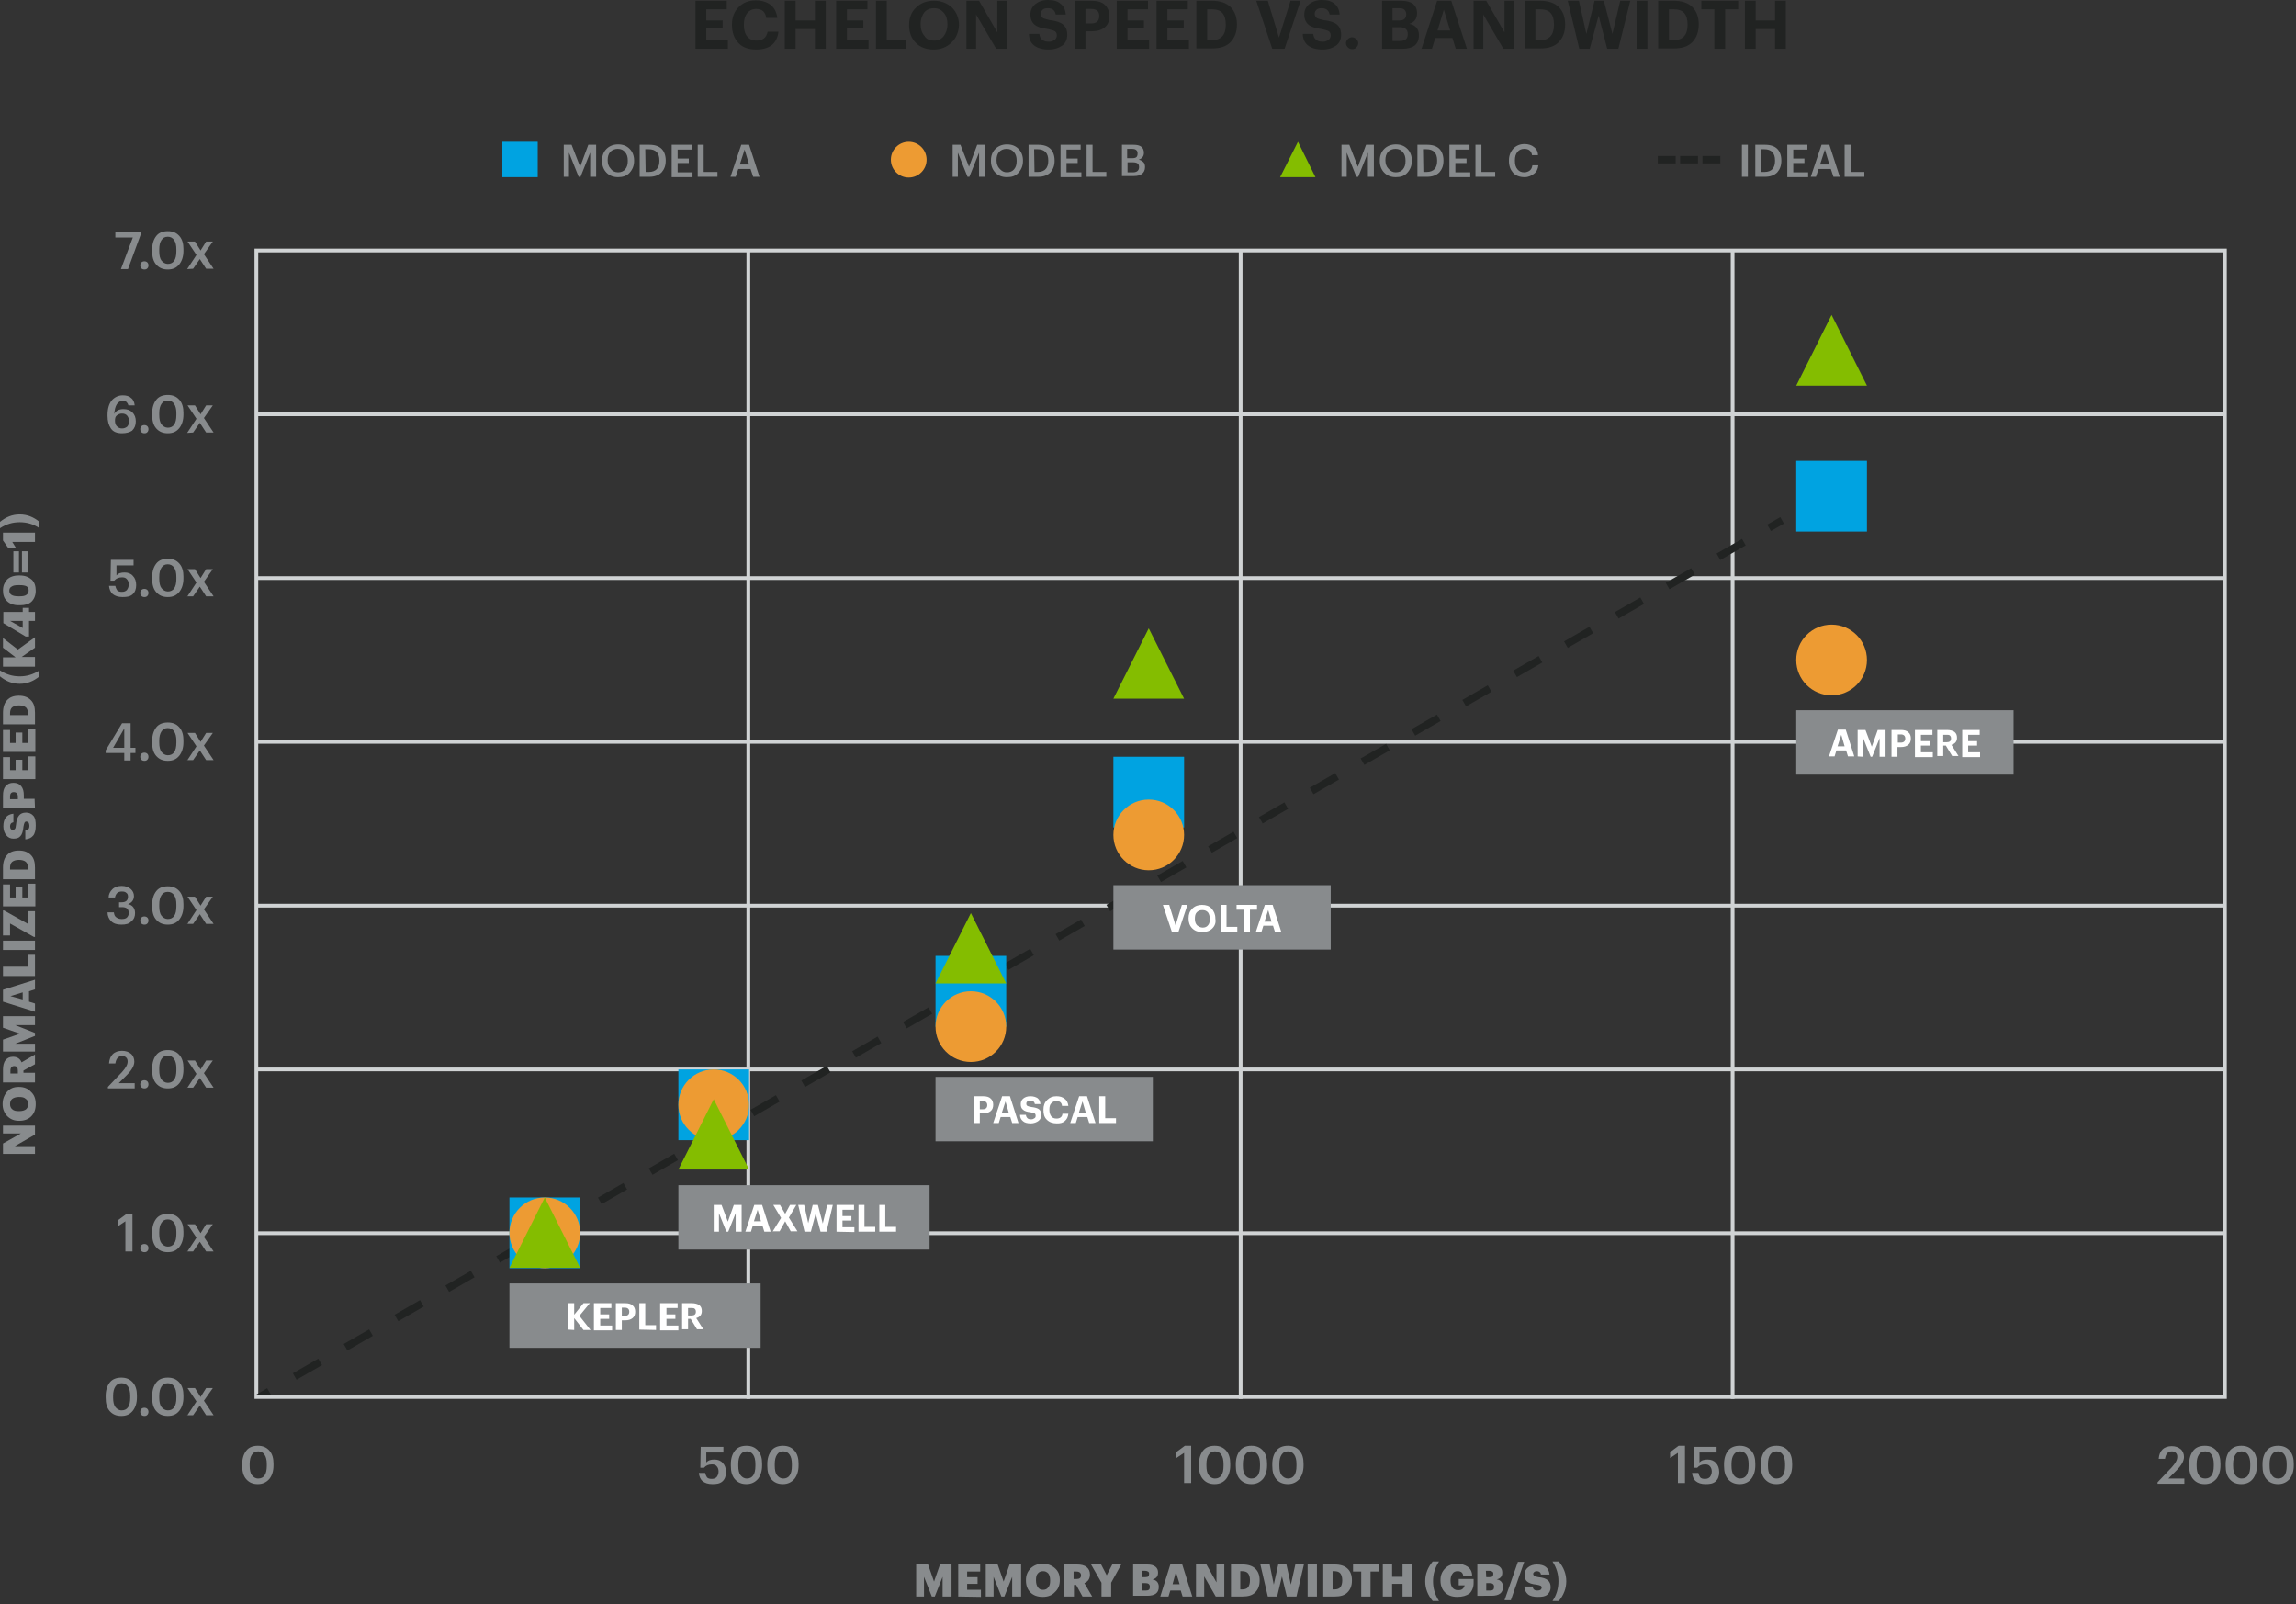 <?xml version="1.0" encoding="UTF-8"?>
<svg xmlns="http://www.w3.org/2000/svg" xmlns:xlink="http://www.w3.org/1999/xlink" version="1.1" id="Layer_1" x="0" y="0" viewBox="0 0 617 431" xml:space="preserve">
  <rect x="0" y="0" width="617" height="431" fill="#333333" stroke="none"/>
  <style>.st0{fill:#212322}.st1{fill:#888b8d}.st2{fill:none;stroke:#d0d3d4}.st2,.st6{stroke-miterlimit:10}.st6,.st8{fill:none;stroke:#212322;stroke-width:2;stroke-linejoin:round}.st28{fill:#fff}</style>
  <g id="HPC_dev_progression">
    <path class="st0" d="M186.9 13.1V.2h8.4v2.3h-5.5v3h4.4v2.1h-4.4v3.2h5.8v2.3h-8.7zM203.2 13.3c-2.1 0-3.7-.6-4.8-1.8-1.1-1.2-1.7-2.8-1.7-4.8v-.1c0-1.9.6-3.5 1.8-4.7s2.7-1.8 4.6-1.8c1.6 0 2.9.4 4 1.2 1 .8 1.6 2 1.8 3.5h-3c-.2-1.6-1.1-2.4-2.7-2.4-1 0-1.8.4-2.4 1.1-.6.8-.9 1.8-.9 3.1v.1c0 1.3.3 2.4.9 3.1.6.7 1.4 1.1 2.5 1.1.8 0 1.5-.2 2-.6.5-.4.8-1 1-1.8h2.9c-.2 1.6-.8 2.8-1.8 3.6s-2.5 1.2-4.2 1.2zM210.9 13.1V.2h2.9v5.3h5.2V.2h2.9v12.9H219V7.8h-5.2v5.3h-2.9zM224.7 13.1V.2h8.4v2.3h-5.5v3h4.4v2.1h-4.4v3.2h5.8v2.3h-8.7zM235.4 13.1V.2h2.9v10.6h5.2v2.3h-8.1zM255.7 11.4c-1.2 1.2-2.8 1.9-4.8 1.9s-3.6-.6-4.8-1.8c-1.2-1.2-1.8-2.8-1.8-4.7v-.1c0-1.9.6-3.5 1.9-4.7C247.4.8 249 .2 251 .2c1.9 0 3.5.6 4.8 1.8 1.2 1.2 1.9 2.8 1.9 4.7v.1c-.1 1.8-.7 3.4-2 4.6zm-4.7-.5c1.1 0 2-.4 2.6-1.2.6-.8 1-1.8 1-3.1v-.1c0-1.3-.3-2.3-1-3.1s-1.5-1.2-2.6-1.2-2 .4-2.6 1.1c-.6.8-1 1.8-1 3.1v.1c0 1.3.3 2.3 1 3.1.6 1 1.5 1.3 2.6 1.3zM259.7 13.1V.2h3.4l4.9 8.5V.2h2.6v12.9h-2.9l-5.4-9.2v9.2h-2.6zM281.8 13.3c-1.7 0-3-.4-3.9-1.1s-1.4-1.8-1.4-3.1h2.8c.1.7.3 1.2.7 1.5.4.4 1 .6 1.9.6.6 0 1.1-.2 1.5-.5.4-.3.6-.7.6-1.2s-.2-.9-.5-1.1c-.3-.2-1-.4-1.9-.6-1.7-.2-2.9-.6-3.6-1.2s-1.1-1.5-1.1-2.7c0-1.1.4-2 1.3-2.8.9-.7 2-1.1 3.4-1.1 1.5 0 2.6.3 3.4 1 .8.6 1.3 1.6 1.4 2.9h-2.7c-.2-1.1-.9-1.7-2.1-1.7-.6 0-1.1.1-1.4.4s-.5.6-.5 1.1.2.8.5 1.1c.3.2 1 .4 1.9.6 1.7.2 2.9.6 3.6 1.2.7.6 1.1 1.5 1.1 2.7 0 1.2-.4 2.2-1.3 2.9-1 .7-2.2 1.1-3.7 1.1zM288.8 13.1V.2h4.4c1.6 0 2.8.3 3.6 1 .8.7 1.3 1.7 1.3 3.1v.1c0 1.3-.4 2.3-1.3 3s-2 1-3.5 1h-1.6v4.7h-2.9zm2.9-6.8h1.5c1.5 0 2.2-.7 2.2-2s-.7-1.9-2.2-1.9h-1.5v3.9zM300.1 13.1V.2h8.4v2.3H303v3h4.4v2.1H303v3.2h5.8v2.3h-8.7zM310.8 13.1V.2h8.4v2.3h-5.5v3h4.4v2.1h-4.4v3.2h5.8v2.3h-8.7zM321.5 13.1V.2h4.2c2.2 0 3.9.6 5 1.7s1.7 2.7 1.7 4.6v.1c0 2-.6 3.5-1.7 4.7-1.2 1.2-2.8 1.7-5 1.7h-4.2v.1zm2.9-2.3h1.2c2.5 0 3.8-1.4 3.8-4.1v-.1c0-1.4-.3-2.4-.9-3.1s-1.6-1-2.9-1h-1.2v8.3zM341.9 13.1L337.6.2h3.1l3 9.9 3.1-9.9h2.7l-4.3 12.9h-3.3zM355.4 13.3c-1.7 0-3-.4-3.9-1.1s-1.4-1.8-1.4-3.1h2.8c.1.7.3 1.2.7 1.5.4.4 1 .6 1.9.6.6 0 1.1-.2 1.5-.5.4-.3.6-.7.6-1.2s-.2-.9-.5-1.1c-.3-.2-1-.4-1.9-.6-1.7-.2-2.9-.6-3.6-1.2s-1.1-1.5-1.1-2.7c0-1.1.4-2 1.3-2.8.9-.7 2-1.1 3.4-1.1 1.5 0 2.6.3 3.4 1 .8.6 1.3 1.6 1.4 2.9h-2.7c-.2-1.1-.9-1.7-2.1-1.7-.6 0-1.1.1-1.4.4s-.5.6-.5 1.1.2.8.5 1.1c.3.2 1 .4 1.9.6 1.7.2 2.9.6 3.6 1.2.7.6 1.1 1.5 1.1 2.7 0 1.2-.4 2.2-1.3 2.9-1 .7-2.2 1.1-3.7 1.1zM363.3 13.2c-.4 0-.8-.2-1.1-.5-.3-.3-.5-.7-.5-1.1s.2-.8.5-1.1c.3-.3.7-.5 1.1-.5.5 0 .8.2 1.2.5.3.3.5.7.5 1.1 0 .4-.2.8-.5 1.1-.3.4-.7.5-1.2.5zM371.4 13.1V.2h5.1c1.4 0 2.5.3 3.2.8.7.6 1.1 1.4 1.1 2.5v.1c0 1.4-.7 2.4-2.1 2.8 1.7.3 2.6 1.4 2.6 3v.1c0 1.2-.4 2.1-1.1 2.7-.8.6-1.9.9-3.4.9h-5.4zm2.8-7.6h1.7c.7 0 1.2-.1 1.5-.4.3-.3.5-.7.5-1.3 0-.5-.2-.9-.5-1.2-.3-.3-.8-.4-1.5-.4h-1.7v3.3zm0 5.5h2c1.4 0 2.1-.6 2.1-1.8v-.1c0-.6-.2-1-.5-1.3-.4-.3-.9-.5-1.7-.5h-1.9V11zM382 13.1L386.2.2h3.8l4.2 12.9h-3l-.9-2.9h-4.6l-.9 2.9H382zm6-10.5l-1.7 5.6h3.4L388 2.6zM396 13.1V.2h3.4l4.9 8.5V.2h2.6v12.9H404l-5.4-9.2v9.2H396zM409.7 13.1V.2h4.2c2.2 0 3.9.6 5 1.7s1.7 2.7 1.7 4.6v.1c0 2-.6 3.5-1.7 4.7-1.2 1.2-2.8 1.7-5 1.7h-4.2v.1zm2.9-2.3h1.2c2.5 0 3.8-1.4 3.8-4.1v-.1c0-1.4-.3-2.4-.9-3.1s-1.6-1-2.9-1h-1.2v8.3zM424.4 13.1L421.3.2h3l2 8.9 2.2-8.9h2.5l2.3 8.9 2.1-8.9h2.7l-3.2 12.9h-3l-2.3-8.9-2.4 8.9h-2.8zM439.8 13.1V.2h2.9v12.9h-2.9zM445.6 13.1V.2h4.2c2.2 0 3.9.6 5 1.7s1.7 2.7 1.7 4.6v.1c0 2-.6 3.5-1.7 4.7-1.2 1.2-2.8 1.7-5 1.7h-4.2v.1zm2.9-2.3h1.2c2.5 0 3.8-1.4 3.8-4.1v-.1c0-1.4-.3-2.4-.9-3.1s-1.6-1-2.9-1h-1.2v8.3zM460.7 13.1V2.5h-3.5V.2h9.9v2.3h-3.5v10.6h-2.9zM468.9 13.1V.2h2.9v5.3h5.2V.2h2.9v12.9H477V7.8h-5.2v5.3h-2.9z"></path>
    <path class="st1" d="M246.2 428.9v-8.6h3.2l1.6 4.6 1.6-4.6h3.1v8.6h-2.4v-5.3l-2.1 5.3h-.8l-2.1-5.3v5.3h-2.1zM257.5 428.9v-8.6h5.9v1.9h-3.5v1.5h2.8v1.8h-2.8v1.6h3.7v1.9l-6.1-.1zM264.9 428.9v-8.6h3.2l1.6 4.6 1.6-4.6h3.1v8.6H272v-5.3l-2.1 5.3h-.8l-2.1-5.3v5.3h-2.1zM280.2 429c-1.4 0-2.5-.4-3.3-1.2-.8-.8-1.2-1.9-1.2-3.2v-.1c0-1.3.4-2.3 1.3-3.2.9-.8 1.9-1.2 3.2-1.2 1.3 0 2.4.4 3.3 1.2.9.8 1.3 1.8 1.3 3.1v.1c0 1.3-.4 2.4-1.3 3.2-.8.9-1.9 1.3-3.3 1.3zm.1-1.9c.6 0 1.1-.2 1.4-.7.4-.4.5-1 .5-1.8v-.1c0-.8-.2-1.4-.5-1.8-.4-.4-.8-.6-1.4-.6s-1.1.2-1.4.6c-.4.4-.5 1-.5 1.8v.1c0 .8.2 1.4.5 1.8.3.5.8.7 1.4.7zM286 428.9v-8.6h3.4c1.1 0 2 .2 2.6.7s.9 1.1.9 2c0 1.1-.5 1.9-1.5 2.3l2.1 3.6h-2.6l-1.7-3.1h-.6v3.1H286zm2.5-4.7h.8c.8 0 1.2-.3 1.2-1 0-.6-.4-1-1.2-1h-.8v2zM296 428.9v-3.7l-2.8-4.9h2.7l1.5 2.9 1.5-2.9h2.4l-2.7 4.9v3.7H296zM304.5 428.9v-8.6h3.8c1 0 1.7.2 2.2.6s.7.9.7 1.6c0 1-.5 1.6-1.5 1.8 1.1.2 1.7.9 1.7 2 0 1.6-1 2.4-3.1 2.4h-3.8v.2zm2.4-5.2h.9c.4 0 .7-.1.8-.2s.2-.4.2-.7c0-.3-.1-.5-.3-.6-.2-.1-.4-.2-.8-.2h-.9l.1 1.7zm0 3.6h1c.8 0 1.1-.3 1.1-1s-.4-1-1.2-1h-.9v2zM311.8 428.9l2.7-8.6h3.2l2.7 8.6h-2.6l-.5-1.6h-2.8l-.5 1.6h-2.2zm4.2-6.6l-.9 3.3h1.9l-1-3.3zM321.4 428.9v-8.6h2.8l2.7 4.8v-4.8h2.1v8.6h-2.3l-3.1-5.4v5.4h-2.2zM330.8 428.9v-8.6h3.1c1.5 0 2.7.4 3.4 1.1.8.7 1.2 1.8 1.2 3.1v.1c0 1.4-.4 2.4-1.2 3.2s-1.9 1.1-3.4 1.1h-3.1zm2.4-1.9h.6c.7 0 1.3-.2 1.6-.6.3-.4.5-1 .5-1.8v-.1c0-.8-.2-1.4-.5-1.8s-.9-.6-1.6-.6h-.5v4.9h-.1zM340.7 428.9l-2-8.6h2.5l1.1 5.4 1.2-5.4h2.2l1.2 5.4 1.2-5.4h2.3l-2 8.6h-2.6l-1.3-5.4-1.3 5.4h-2.5zM351.4 428.9v-8.6h2.5v8.6h-2.5zM355.6 428.9v-8.6h3.1c1.5 0 2.7.4 3.4 1.1.8.7 1.2 1.8 1.2 3.1v.1c0 1.4-.4 2.4-1.2 3.2s-1.9 1.1-3.4 1.1h-3.1zm2.4-1.9h.6c.7 0 1.3-.2 1.6-.6.3-.4.5-1 .5-1.8v-.1c0-.8-.2-1.4-.5-1.8s-.9-.6-1.6-.6h-.5v4.9h-.1zM365.8 428.9v-6.7h-2.2v-1.9h6.9v1.9h-2.2v6.7h-2.5zM371.6 428.9v-8.6h2.5v3.3h2.8v-3.3h2.5v8.6h-2.5v-3.4h-2.8v3.4h-2.5zM385 430.1c-1.3-1.6-2-3.3-2-5.3s.7-3.7 2-5.3h1.7c-1.1 1.7-1.6 3.4-1.6 5.3s.5 3.6 1.6 5.3H385zM391.6 429c-1.4 0-2.5-.4-3.3-1.2-.8-.8-1.2-1.9-1.2-3.2v-.1c0-1.3.4-2.3 1.3-3.2.8-.8 1.9-1.2 3.2-1.2 1.1 0 2 .3 2.8.8.7.5 1.2 1.3 1.2 2.4h-2.4c-.1-.8-.6-1.2-1.5-1.2-.6 0-1.1.2-1.4.7-.3.4-.5 1-.5 1.8v.1c0 .8.2 1.4.5 1.8s.8.7 1.5.7c.6 0 1-.1 1.3-.4s.4-.6.5-.9H392v-1.7h4v1.1c0 1.1-.4 2.1-1.1 2.8-.9.6-1.9.9-3.3.9zM397 428.9v-8.6h3.8c1 0 1.7.2 2.2.6s.7.9.7 1.6c0 1-.5 1.6-1.5 1.8 1.1.2 1.7.9 1.7 2 0 1.6-1 2.4-3.1 2.4H397v.2zm2.4-5.2h.9c.4 0 .7-.1.8-.2s.2-.4.2-.7c0-.3-.1-.5-.3-.6-.2-.1-.4-.2-.8-.2h-.9l.1 1.7zm0 3.6h1c.8 0 1.1-.3 1.1-1s-.4-1-1.2-1h-.9v2zM404.3 429.9l3.6-10.3h1.7l-3.6 10.3h-1.7zM413.3 429c-1.2 0-2.1-.2-2.7-.7s-.9-1.2-1-2.1h2.3c0 .4.1.6.3.8.2.2.5.3 1 .3.3 0 .6-.1.8-.2.2-.2.3-.4.3-.6s-.1-.4-.3-.5c-.2-.1-.5-.2-1.1-.3-1.2-.1-2-.4-2.5-.8s-.7-1-.7-1.9c0-.8.3-1.4.9-1.9s1.4-.8 2.4-.8c2.1 0 3.2.9 3.4 2.7h-2.3c-.1-.6-.5-.9-1.1-.9-.3 0-.6.1-.7.2s-.3.3-.3.5.1.4.3.6c.2.1.5.2 1.1.3 1.2.1 2 .4 2.5.8s.8 1 .8 1.9c0 .8-.3 1.5-.9 2s-1.4.6-2.5.6zM417.2 430.1c1.1-1.6 1.6-3.4 1.6-5.3s-.5-3.6-1.6-5.3h1.7c1.3 1.6 2 3.3 2 5.3s-.7 3.7-2 5.3h-1.7z"></path>
    <g>
      <path class="st1" d="M9.4 310H.8v-2.8l4.8-2.7H.8v-2.1h8.6v2.4L4 307.9h5.4v2.1zM9.6 296.6c0 1.4-.4 2.5-1.2 3.3s-1.9 1.2-3.2 1.2h-.1c-1.3 0-2.3-.4-3.2-1.3-.8-.9-1.2-1.9-1.2-3.2 0-1.3.4-2.4 1.2-3.3S3.7 292 5 292h.1c1.3 0 2.4.4 3.2 1.3.9.8 1.3 1.9 1.3 3.3zm-2 0c0-.6-.2-1.1-.7-1.4-.4-.4-1-.5-1.8-.5s-1.4.2-1.8.5-.6.8-.6 1.4.2 1.1.6 1.4c.4.4 1 .5 1.8.5h.1c.8 0 1.4-.2 1.8-.5.4-.4.6-.8.6-1.4zM9.4 290.8H.8v-3.4c0-1.1.2-2 .7-2.6s1.1-.9 2-.9c1.1 0 1.9.5 2.3 1.5l3.6-2.1v2.6l-3.1 1.7v.6h3.1v2.6zm-4.6-2.4v-.8c0-.8-.3-1.2-1-1.2-.6 0-1 .4-1 1.2v.8h2zM9.4 282.5H.8v-3.2l4.6-1.6-4.6-1.6V273h8.6v2.4H4.1l5.3 2.1v.8l-5.3 2.1h5.3v2.1zM9.4 271.8l-8.6-2.7v-3.2l8.6-2.7v2.6l-1.6.5v2.8l1.6.5v2.2zm-6.6-4.2l3.3.9v-1.9l-3.3 1zM9.4 262.2H.8v-2.5h6.7v-3.2h1.9v5.7zM9.4 255.2H.8v-2.5h8.6v2.5zM9.4 251.7h-.3l-6.4-3.6v3.2H.8v-6.7h.3l6.4 3.6v-3.4h1.9v6.9zM9.4 243.5H.8v-5.9h1.9v3.5h1.5v-2.8H6v2.8h1.6v-3.7h1.9v6.1h-.1zM9.4 236.2H.8v-3.1c0-1.5.4-2.7 1.1-3.4.7-.8 1.8-1.2 3.1-1.2h.1c1.4 0 2.4.4 3.2 1.2s1.1 1.9 1.1 3.4v3.1zm-1.9-2.5v-.6c0-.7-.2-1.3-.6-1.6-.4-.3-1-.5-1.8-.5s-1.4.2-1.8.5-.6.9-.6 1.6v.5h4.8v.1zM9.6 221.8c0 1.2-.2 2.1-.7 2.7-.5.6-1.2.9-2.1 1v-2.4c.4 0 .6-.1.8-.3s.3-.5.3-1c0-.3-.1-.6-.2-.8-.2-.2-.4-.3-.6-.3s-.4.1-.5.3-.2.5-.3 1.1c-.1 1.2-.4 2.1-.8 2.5-.4.5-1 .7-1.9.7-.8 0-1.4-.3-1.9-.9-.5-.6-.8-1.4-.8-2.4 0-2.1.9-3.2 2.7-3.4v2.3c-.6.1-.9.5-.9 1.1 0 .3.1.6.2.7s.3.3.5.3.4-.1.6-.3.2-.5.3-1.1c.1-1.2.4-2 .8-2.5s1-.8 1.9-.8c.8 0 1.5.3 2 .9s.6 1.5.6 2.6zM9.4 217.1H.8v-3.3c0-1.2.2-2 .7-2.6s1.2-.9 2.1-.9c.9 0 1.6.3 2.1.9.5.6.7 1.4.7 2.5v.9h2.9l.1 2.5zm-4.6-2.4v-.7c0-.8-.4-1.2-1.1-1.2-.7 0-1 .4-1 1.2v.7h2.1zM9.4 209.3H.8v-5.9h1.9v3.5h1.5v-2.8H6v2.8h1.6v-3.7h1.9v6.1h-.1zM9.4 202H.8v-5.9h1.9v3.5h1.5v-2.8H6v2.8h1.6v-3.7h1.9v6.1h-.1zM9.4 194.6H.8v-3.1c0-1.5.4-2.7 1.1-3.4.7-.8 1.8-1.2 3.1-1.2h.1c1.4 0 2.4.4 3.2 1.2s1.1 1.9 1.1 3.4v3.1zm-1.9-2.4v-.6c0-.7-.2-1.3-.6-1.6-.4-.3-1-.5-1.8-.5s-1.4.2-1.8.5-.6.9-.6 1.6v.5h4.8v.1zM10.6 181.7c-1.6 1.3-3.3 2-5.3 2s-3.7-.7-5.3-2v-1.6c1.7 1.1 3.4 1.6 5.3 1.6s3.6-.5 5.3-1.6v1.6zM9.4 179.1H.8v-2.5h3.4L.8 174v-2.6l4 3.1 4.6-3.3v2.8l-3.6 2.5h3.6v2.6zM9.4 166.8H7.8v4.2h-.9l-6-3.6v-3h5.2v-1.1h1.7v1.1h1.6v2.4zm-3.3 1.9v-1.9H2.7l3.4 1.9zM9.6 158.7c0 1.2-.4 2.2-1.1 2.9s-1.8 1-3.1 1H5c-1.3 0-2.4-.4-3.1-1.1-.8-.7-1.1-1.7-1.1-2.9s.4-2.1 1.1-2.9c.7-.7 1.8-1.1 3.1-1.1h.3c1.4 0 2.4.4 3.2 1.1s1.1 1.8 1.1 3zm-1.9-.1c0-.5-.2-.9-.6-1.1s-1-.3-1.8-.3h-.4c-.8 0-1.4.1-1.8.4-.4.2-.6.6-.6 1.1 0 1 .8 1.5 2.4 1.5h.4c.8 0 1.4-.1 1.8-.4s.6-.6.6-1.2zM5.1 153.8H3.6v-5.7h1.5v5.7zm2.3 0H5.9v-5.7h1.5v5.7zM9.4 145.6H3.3l1 1.6H2.2l-1.4-2v-2.1h8.6v2.5zM10.6 141.9c-1.6-1.1-3.4-1.6-5.3-1.6s-3.6.5-5.3 1.6v-1.7c1.6-1.3 3.3-2 5.3-2s3.7.7 5.3 2v1.7z"></path>
    </g>
    <path class="st2" d="M68.9 111.3h529M68.9 155.3h529M68.9 199.3h529M68.9 243.3h529M68.9 287.3h529M68.9 331.3h529M68.9 67.3h529v308h-529z"></path>
    <g>
      <path class="st1" d="M32.5 72.3l3.2-8.5H31v-1.5h7v.2l-3.6 9.8h-1.9zM38.8 72.4c-.3 0-.6-.1-.8-.3s-.3-.5-.3-.8.1-.6.3-.8c.2-.2.5-.3.8-.3s.6.1.8.3c.2.2.3.5.3.8s-.1.6-.3.8-.4.3-.8.3zM45.1 72.4c-1.3 0-2.3-.4-3.1-1.3s-1.1-2.1-1.1-3.6V67c0-1.5.4-2.7 1.1-3.6s1.8-1.3 3.1-1.3 2.3.4 3.1 1.3 1.1 2.1 1.1 3.5v.5c0 1.5-.4 2.7-1.1 3.6-.8 1-1.8 1.4-3.1 1.4zm0-1.5c1.5 0 2.3-1.1 2.3-3.4V67c0-1.1-.2-1.9-.6-2.5-.4-.6-1-.9-1.7-.9-.8 0-1.3.3-1.7.9s-.6 1.4-.6 2.5v.5c0 1.1.2 2 .6 2.5s1 .9 1.7.9zM50.3 72.3l2.5-3.8-2.4-3.6h2l1.5 2.4 1.5-2.4h1.8l-2.4 3.4 2.6 3.9h-2l-1.7-2.6-1.8 2.6-1.6.1z"></path>
    </g>
    <g>
      <path class="st1" d="M32.8 116.4c-1.4 0-2.4-.4-3-1.3s-.9-2-.9-3.4v-.2c0-1.7.4-3 1.1-3.9.8-.9 1.8-1.4 3-1.4.9 0 1.7.2 2.2.7.6.4.9 1.1 1 2h-1.7c-.1-.4-.3-.7-.5-.9-.2-.2-.6-.3-1-.3-.7 0-1.2.3-1.6.9-.4.6-.6 1.5-.7 2.6.5-.9 1.3-1.3 2.5-1.3 1 0 1.8.3 2.4.9.6.6.9 1.4.9 2.4s-.3 1.8-1 2.5c-.6.4-1.5.7-2.7.7zm0-1.3c.6 0 1-.2 1.4-.5.3-.4.5-.8.5-1.4s-.2-1.1-.5-1.5-.8-.6-1.4-.6-1 .2-1.4.5-.5.8-.5 1.4c0 .7.2 1.2.5 1.5.4.4.8.6 1.4.6zM38.8 116.4c-.3 0-.6-.1-.8-.3s-.3-.5-.3-.8.1-.6.3-.8c.2-.2.5-.3.8-.3s.6.1.8.3c.2.2.3.5.3.8s-.1.6-.3.8-.4.3-.8.3zM45.1 116.4c-1.3 0-2.3-.4-3.1-1.3s-1.1-2.1-1.1-3.6v-.5c0-1.5.4-2.7 1.1-3.6s1.8-1.3 3.1-1.3 2.3.4 3.1 1.3 1.1 2.1 1.1 3.5v.5c0 1.5-.4 2.7-1.1 3.6-.8 1-1.8 1.4-3.1 1.4zm0-1.5c1.5 0 2.3-1.1 2.3-3.4v-.5c0-1.1-.2-1.9-.6-2.5-.4-.6-1-.9-1.7-.9-.8 0-1.3.3-1.7.9s-.6 1.4-.6 2.5v.5c0 1.1.2 2 .6 2.5s1 .9 1.7.9zM50.3 116.3l2.5-3.8-2.4-3.6h2l1.5 2.4 1.5-2.4h1.8l-2.4 3.4 2.6 3.9h-2l-1.7-2.6-1.8 2.6-1.6.1z"></path>
    </g>
    <g>
      <path class="st1" d="M32.9 160.4c-1.1 0-2-.3-2.6-.8s-.9-1.3-1-2.2H31c.1.5.3.9.5 1.2.3.3.7.4 1.3.4s1-.2 1.3-.5c.3-.4.5-.9.5-1.5s-.2-1.1-.5-1.4c-.3-.4-.8-.5-1.3-.5-.9 0-1.6.3-2.1.9h-1l.1-5.6h6.1v1.5h-4.6v2.7c.5-.6 1.2-.8 2.2-.8.9 0 1.7.3 2.2.9.6.6.9 1.4.9 2.5 0 1-.3 1.9-1 2.5s-1.6.7-2.7.7zM38.8 160.4c-.3 0-.6-.1-.8-.3s-.3-.5-.3-.8.1-.6.3-.8.5-.3.8-.3.6.1.8.3.3.5.3.8-.1.6-.3.8-.4.3-.8.3zM45.1 160.4c-1.3 0-2.3-.4-3.1-1.3s-1.1-2.1-1.1-3.6v-.5c0-1.5.4-2.7 1.1-3.6s1.8-1.3 3.1-1.3 2.3.4 3.1 1.3c.8.9 1.1 2.1 1.1 3.5v.5c0 1.5-.4 2.7-1.1 3.6-.8 1-1.8 1.4-3.1 1.4zm0-1.5c1.5 0 2.3-1.1 2.3-3.4v-.5c0-1.1-.2-1.9-.6-2.5-.4-.6-1-.9-1.7-.9-.8 0-1.3.3-1.7.9-.4.6-.6 1.4-.6 2.5v.5c0 1.1.2 2 .6 2.5s1 .9 1.7.9zM50.3 160.3l2.5-3.8-2.4-3.6h2l1.5 2.4 1.5-2.4h1.8l-2.4 3.4 2.6 3.9h-2l-1.7-2.6-1.8 2.6h-1.6v.1z"></path>
    </g>
    <g>
      <path class="st1" d="M33.4 204.3v-2h-5v-.7l4.4-7.3h2.3v6.6h1.3v1.4h-1.3v2h-1.7zm-3-3.4h3v-5.2l-3 5.2zM38.8 204.4c-.3 0-.6-.1-.8-.3s-.3-.5-.3-.8.1-.6.3-.8.5-.3.8-.3.6.1.8.3.3.5.3.8-.1.6-.3.8-.4.3-.8.3zM45.1 204.4c-1.3 0-2.3-.4-3.1-1.3s-1.1-2.1-1.1-3.6v-.5c0-1.5.4-2.7 1.1-3.6s1.8-1.3 3.1-1.3 2.3.4 3.1 1.3c.8.9 1.1 2.1 1.1 3.5v.5c0 1.5-.4 2.7-1.1 3.6-.8 1-1.8 1.4-3.1 1.4zm0-1.5c1.5 0 2.3-1.1 2.3-3.4v-.5c0-1.1-.2-1.9-.6-2.5-.4-.6-1-.9-1.7-.9-.8 0-1.3.3-1.7.9-.4.6-.6 1.4-.6 2.5v.5c0 1.1.2 2 .6 2.5s1 .9 1.7.9zM50.3 204.3l2.5-3.8-2.4-3.6h2l1.5 2.4 1.5-2.4h1.8l-2.4 3.4 2.6 3.9h-2l-1.7-2.6-1.8 2.6h-1.6v.1z"></path>
    </g>
    <g>
      <path class="st1" d="M32.6 248.4c-1.2 0-2.1-.3-2.7-.9-.6-.6-1-1.4-1-2.4h1.7c.1.6.2 1 .6 1.3s.8.5 1.5.5c.6 0 1.1-.1 1.4-.4.3-.3.5-.7.5-1.2 0-1.1-.6-1.6-1.8-1.6H32v-1.3h.7c1.1 0 1.7-.5 1.7-1.5 0-.4-.1-.8-.4-1-.3-.3-.7-.4-1.2-.4s-1 .1-1.3.4c-.3.3-.5.7-.6 1.2h-1.7c0-.9.4-1.6 1-2.2s1.5-.9 2.5-.9 1.8.3 2.4.8.9 1.2.9 1.9c0 1-.5 1.8-1.6 2.2.6.1 1.1.4 1.4.8.3.4.5.9.5 1.6 0 .9-.3 1.7-1 2.2-.6.7-1.5.9-2.7.9zM38.8 248.4c-.3 0-.6-.1-.8-.3s-.3-.5-.3-.8.1-.6.3-.8.5-.3.8-.3.6.1.8.3.3.5.3.8-.1.6-.3.8-.4.3-.8.3zM45.1 248.4c-1.3 0-2.3-.4-3.1-1.3s-1.1-2.1-1.1-3.6v-.5c0-1.5.4-2.7 1.1-3.6s1.8-1.3 3.1-1.3 2.3.4 3.1 1.3c.8.9 1.1 2.1 1.1 3.5v.5c0 1.5-.4 2.7-1.1 3.6-.8 1-1.8 1.4-3.1 1.4zm0-1.5c1.5 0 2.3-1.1 2.3-3.4v-.5c0-1.1-.2-1.9-.6-2.5-.4-.6-1-.9-1.7-.9-.8 0-1.3.3-1.7.9-.4.6-.6 1.4-.6 2.5v.5c0 1.1.2 2 .6 2.5s1 .9 1.7.9zM50.3 248.3l2.5-3.8-2.4-3.6h2l1.5 2.4 1.5-2.4h1.8l-2.4 3.4 2.6 3.9h-2l-1.7-2.6-1.8 2.6h-1.6v.1z"></path>
    </g>
    <g>
      <path class="st1" d="M29 292.3v-.3l3.8-4c1-1.1 1.5-2 1.5-2.8 0-.5-.1-.8-.4-1.1s-.6-.4-1.1-.4c-1 0-1.6.7-1.8 2h-1.7c.1-1.1.4-1.9 1-2.5s1.5-.9 2.5-.9 1.8.3 2.4.8c.6.5.9 1.3.9 2.1 0 1.1-.7 2.3-2 3.6l-2.2 2.2h4.3v1.4H29v-.1zM38.8 292.4c-.3 0-.6-.1-.8-.3s-.3-.5-.3-.8.1-.6.3-.8c.2-.2.5-.3.8-.3s.6.1.8.3c.2.2.3.5.3.8s-.1.6-.3.8-.4.3-.8.3zM45.1 292.4c-1.3 0-2.3-.4-3.1-1.3s-1.1-2.1-1.1-3.6v-.5c0-1.5.4-2.7 1.1-3.6s1.8-1.3 3.1-1.3 2.3.4 3.1 1.3 1.1 2.1 1.1 3.5v.5c0 1.5-.4 2.7-1.1 3.6-.8 1-1.8 1.4-3.1 1.4zm0-1.5c1.5 0 2.3-1.1 2.3-3.4v-.5c0-1.1-.2-1.9-.6-2.5-.4-.6-1-.9-1.7-.9-.8 0-1.3.3-1.7.9s-.6 1.4-.6 2.5v.5c0 1.1.2 2 .6 2.5s1 .9 1.7.9zM50.3 292.3l2.5-3.8-2.4-3.6h2l1.5 2.4 1.5-2.4h1.8l-2.4 3.4 2.6 3.9h-2l-1.7-2.6-1.8 2.6h-1.6v.1z"></path>
    </g>
    <g>
      <path class="st1" d="M69.3 398.7c-1.3 0-2.3-.4-3.1-1.3-.8-.9-1.1-2.1-1.1-3.6v-.5c0-1.5.4-2.7 1.1-3.6s1.8-1.3 3.1-1.3 2.3.4 3.1 1.3c.8.9 1.1 2.1 1.1 3.5v.5c0 1.5-.4 2.7-1.1 3.6-.8.9-1.8 1.4-3.1 1.4zm.1-1.5c1.5 0 2.3-1.1 2.3-3.4v-.5c0-1.1-.2-1.9-.6-2.5-.4-.6-1-.9-1.7-.9-.8 0-1.3.3-1.7.9-.4.6-.6 1.4-.6 2.5v.5c0 1.1.2 2 .6 2.5.4.5.9.9 1.7.9z"></path>
    </g>
    <g>
      <path class="st1" d="M191.4 398.7c-1.1 0-2-.3-2.6-.8s-.9-1.3-1-2.2h1.7c.1.5.3.9.5 1.2.3.3.7.4 1.3.4s1-.2 1.3-.5c.3-.4.5-.9.5-1.5s-.2-1.1-.5-1.4c-.3-.4-.8-.5-1.3-.5-.9 0-1.6.3-2.1.9h-1l.1-5.6h6.1v1.5h-4.6v2.7c.5-.6 1.2-.8 2.2-.8.9 0 1.7.3 2.2.9.6.6.9 1.4.9 2.5 0 1-.3 1.9-1 2.5s-1.6.7-2.7.7zM200.6 398.7c-1.3 0-2.3-.4-3.1-1.3s-1.1-2.1-1.1-3.6v-.5c0-1.5.4-2.7 1.1-3.6s1.8-1.3 3.1-1.3 2.3.4 3.1 1.3 1.1 2.1 1.1 3.5v.5c0 1.5-.4 2.7-1.1 3.6-.8.9-1.8 1.4-3.1 1.4zm.1-1.5c1.5 0 2.3-1.1 2.3-3.4v-.5c0-1.1-.2-1.9-.6-2.5-.4-.6-1-.9-1.7-.9-.8 0-1.3.3-1.7.9s-.6 1.4-.6 2.5v.5c0 1.1.2 2 .6 2.5s.9.9 1.7.9zM210.4 398.7c-1.3 0-2.3-.4-3.1-1.3s-1.1-2.1-1.1-3.6v-.5c0-1.5.4-2.7 1.1-3.6s1.8-1.3 3.1-1.3 2.3.4 3.1 1.3 1.1 2.1 1.1 3.5v.5c0 1.5-.4 2.7-1.1 3.6-.8.9-1.8 1.4-3.1 1.4zm.1-1.5c1.5 0 2.3-1.1 2.3-3.4v-.5c0-1.1-.2-1.9-.6-2.5-.4-.6-1-.9-1.7-.9-.8 0-1.3.3-1.7.9s-.6 1.4-.6 2.5v.5c0 1.1.2 2 .6 2.5s.9.9 1.7.9z"></path>
    </g>
    <g>
      <path class="st1" d="M318.2 398.5v-8.2l-2.1 1.4v-1.6l2.3-1.7h1.7v10h-1.9v.1zM326.4 398.7c-1.3 0-2.3-.4-3.1-1.3s-1.1-2.1-1.1-3.6v-.5c0-1.5.4-2.7 1.1-3.6s1.8-1.3 3.1-1.3 2.3.4 3.1 1.3c.8.9 1.1 2.1 1.1 3.5v.5c0 1.5-.4 2.7-1.1 3.6s-1.8 1.4-3.1 1.4zm.1-1.5c1.5 0 2.3-1.1 2.3-3.4v-.5c0-1.1-.2-1.9-.6-2.5s-1-.9-1.7-.9c-.8 0-1.3.3-1.7.9-.4.6-.6 1.4-.6 2.5v.5c0 1.1.2 2 .6 2.5s.9.9 1.7.9zM336.3 398.7c-1.3 0-2.3-.4-3.1-1.3s-1.1-2.1-1.1-3.6v-.5c0-1.5.4-2.7 1.1-3.6s1.8-1.3 3.1-1.3 2.3.4 3.1 1.3c.8.9 1.1 2.1 1.1 3.5v.5c0 1.5-.4 2.7-1.1 3.6-.8.9-1.8 1.4-3.1 1.4zm0-1.5c1.5 0 2.3-1.1 2.3-3.4v-.5c0-1.1-.2-1.9-.6-2.5s-1-.9-1.7-.9c-.8 0-1.3.3-1.7.9-.4.6-.6 1.4-.6 2.5v.5c0 1.1.2 2 .6 2.5s.9.9 1.7.9zM346.1 398.7c-1.3 0-2.3-.4-3.1-1.3s-1.1-2.1-1.1-3.6v-.5c0-1.5.4-2.7 1.1-3.6s1.8-1.3 3.1-1.3 2.3.4 3.1 1.3c.8.9 1.1 2.1 1.1 3.5v.5c0 1.5-.4 2.7-1.1 3.6-.8.9-1.8 1.4-3.1 1.4zm0-1.5c1.5 0 2.3-1.1 2.3-3.4v-.5c0-1.1-.2-1.9-.6-2.5s-1-.9-1.7-.9c-.8 0-1.3.3-1.7.9-.4.6-.6 1.4-.6 2.5v.5c0 1.1.2 2 .6 2.5s1 .9 1.7.9z"></path>
    </g>
    <g>
      <path class="st1" d="M450.9 398.5v-8.2l-2.1 1.4v-1.6l2.3-1.7h1.7v10h-1.9v.1zM458.3 398.7c-1.1 0-2-.3-2.6-.8s-.9-1.3-1-2.2h1.7c.1.5.3.9.5 1.2.3.3.7.4 1.3.4.6 0 1-.2 1.3-.5.3-.4.5-.9.5-1.5s-.2-1.1-.5-1.4c-.3-.4-.8-.5-1.3-.5-.9 0-1.6.3-2.1.9h-1l.1-5.6h6.1v1.5h-4.6v2.7c.5-.6 1.2-.8 2.2-.8.9 0 1.7.3 2.2.9.6.6.9 1.4.9 2.5 0 1-.3 1.9-1 2.5s-1.6.7-2.7.7zM467.5 398.7c-1.3 0-2.3-.4-3.1-1.3s-1.1-2.1-1.1-3.6v-.5c0-1.5.4-2.7 1.1-3.6s1.8-1.3 3.1-1.3 2.3.4 3.1 1.3c.8.9 1.1 2.1 1.1 3.5v.5c0 1.5-.4 2.7-1.1 3.6-.7.9-1.8 1.4-3.1 1.4zm.1-1.5c1.5 0 2.3-1.1 2.3-3.4v-.5c0-1.1-.2-1.9-.6-2.5s-1-.9-1.7-.9c-.8 0-1.3.3-1.7.9-.4.6-.6 1.4-.6 2.5v.5c0 1.1.2 2 .6 2.5s.9.9 1.7.9zM477.4 398.7c-1.3 0-2.3-.4-3.1-1.3s-1.1-2.1-1.1-3.6v-.5c0-1.5.4-2.7 1.1-3.6s1.8-1.3 3.1-1.3 2.3.4 3.1 1.3c.8.9 1.1 2.1 1.1 3.5v.5c0 1.5-.4 2.7-1.1 3.6-.8.9-1.8 1.4-3.1 1.4zm0-1.5c1.5 0 2.3-1.1 2.3-3.4v-.5c0-1.1-.2-1.9-.6-2.5s-1-.9-1.7-.9c-.8 0-1.3.3-1.7.9-.4.6-.6 1.4-.6 2.5v.5c0 1.1.2 2 .6 2.5s.9.9 1.7.9z"></path>
    </g>
    <g>
      <path class="st1" d="M579.8 398.5v-.3l3.8-4c1-1.1 1.5-2 1.5-2.8 0-.5-.1-.8-.4-1.1s-.6-.4-1.1-.4c-1 0-1.6.7-1.8 2h-1.7c.1-1.1.4-1.9 1-2.5s1.5-.9 2.5-.9 1.8.3 2.4.8c.6.5.9 1.3.9 2.1 0 1.1-.7 2.3-2 3.6l-2.2 2.2h4.3v1.4h-7.2v-.1zM592.5 398.7c-1.3 0-2.3-.4-3.1-1.3s-1.1-2.1-1.1-3.6v-.5c0-1.5.4-2.7 1.1-3.6s1.8-1.3 3.1-1.3 2.3.4 3.1 1.3 1.1 2.1 1.1 3.5v.5c0 1.5-.4 2.7-1.1 3.6-.8.9-1.8 1.4-3.1 1.4zm.1-1.5c1.5 0 2.3-1.1 2.3-3.4v-.5c0-1.1-.2-1.9-.6-2.5-.4-.6-1-.9-1.7-.9-.8 0-1.3.3-1.7.9s-.6 1.4-.6 2.5v.5c0 1.1.2 2 .6 2.5.3.6.9.9 1.7.9zM602.3 398.7c-1.3 0-2.3-.4-3.1-1.3s-1.1-2.1-1.1-3.6v-.5c0-1.5.4-2.7 1.1-3.6.8-.9 1.8-1.3 3.1-1.3s2.3.4 3.1 1.3 1.1 2.1 1.1 3.5v.5c0 1.5-.4 2.7-1.1 3.6s-1.8 1.4-3.1 1.4zm.1-1.5c1.5 0 2.3-1.1 2.3-3.4v-.5c0-1.1-.2-1.9-.6-2.5-.4-.6-1-.9-1.7-.9-.8 0-1.3.3-1.7.9s-.6 1.4-.6 2.5v.5c0 1.1.2 2 .6 2.5s.9.9 1.7.9zM612.2 398.7c-1.3 0-2.3-.4-3.1-1.3s-1.1-2.1-1.1-3.6v-.5c0-1.5.4-2.7 1.1-3.6s1.8-1.3 3.1-1.3 2.3.4 3.1 1.3 1.1 2.1 1.1 3.5v.5c0 1.5-.4 2.7-1.1 3.6-.8.9-1.8 1.4-3.1 1.4zm0-1.5c1.5 0 2.3-1.1 2.3-3.4v-.5c0-1.1-.2-1.9-.6-2.5s-1-.9-1.7-.9c-.8 0-1.3.3-1.7.9s-.6 1.4-.6 2.5v.5c0 1.1.2 2 .6 2.5.4.6.9.9 1.7.9z"></path>
    </g>
    <g>
      <path class="st1" d="M33.7 336.3v-8.2l-2.1 1.4v-1.6l2.3-1.7h1.7v10h-1.9v.1zM38.8 336.4c-.3 0-.6-.1-.8-.3s-.3-.5-.3-.8.1-.6.3-.8c.2-.2.5-.3.8-.3s.6.1.8.3c.2.2.3.5.3.8s-.1.6-.3.8-.4.3-.8.3zM45.1 336.4c-1.3 0-2.3-.4-3.1-1.3s-1.1-2.1-1.1-3.6v-.5c0-1.5.4-2.7 1.1-3.6s1.8-1.3 3.1-1.3 2.3.4 3.1 1.3 1.1 2.1 1.1 3.5v.5c0 1.5-.4 2.7-1.1 3.6-.8 1-1.8 1.4-3.1 1.4zm0-1.5c1.5 0 2.3-1.1 2.3-3.4v-.5c0-1.1-.2-1.9-.6-2.5-.4-.6-1-.9-1.7-.9-.8 0-1.3.3-1.7.9s-.6 1.4-.6 2.5v.5c0 1.1.2 2 .6 2.5s1 .9 1.7.9zM50.3 336.3l2.5-3.8-2.4-3.6h2l1.5 2.4 1.5-2.4h1.8l-2.4 3.4 2.6 3.9h-2l-1.7-2.6-1.8 2.6h-1.6v.1z"></path>
    </g>
    <g>
      <path class="st1" d="M32.6 380.4c-1.3 0-2.3-.4-3.1-1.3s-1.1-2.1-1.1-3.6v-.5c0-1.5.4-2.7 1.1-3.6s1.8-1.3 3.1-1.3 2.3.4 3.1 1.3 1.1 2.1 1.1 3.5v.5c0 1.5-.4 2.7-1.1 3.6-.8 1-1.8 1.4-3.1 1.4zm.1-1.5c1.5 0 2.3-1.1 2.3-3.4v-.5c0-1.1-.2-1.9-.6-2.5-.4-.6-1-.9-1.7-.9-.8 0-1.3.3-1.7.9s-.6 1.4-.6 2.5v.5c0 1.1.2 2 .6 2.5s.9.9 1.7.9zM38.8 380.4c-.3 0-.6-.1-.8-.3s-.3-.5-.3-.8.1-.6.3-.8c.2-.2.5-.3.8-.3s.6.1.8.3c.2.2.3.5.3.8s-.1.6-.3.8-.4.3-.8.3zM45.1 380.4c-1.3 0-2.3-.4-3.1-1.3s-1.1-2.1-1.1-3.6v-.5c0-1.5.4-2.7 1.1-3.6s1.8-1.3 3.1-1.3 2.3.4 3.1 1.3 1.1 2.1 1.1 3.5v.5c0 1.5-.4 2.7-1.1 3.6-.8 1-1.8 1.4-3.1 1.4zm0-1.5c1.5 0 2.3-1.1 2.3-3.4v-.5c0-1.1-.2-1.9-.6-2.5-.4-.6-1-.9-1.7-.9-.8 0-1.3.3-1.7.9s-.6 1.4-.6 2.5v.5c0 1.1.2 2 .6 2.5s1 .9 1.7.9zM50.3 380.3l2.5-3.8-2.4-3.6h2l1.5 2.4 1.5-2.4h1.8l-2.4 3.4 2.6 3.9h-2l-1.7-2.6-1.8 2.6h-1.6v.1z"></path>
    </g>
    <path class="st2" d="M201.1 67.3v308.5M333.4 67.3v308.5M465.6 67.3v308.5"></path>
    <g>
      <path class="st1" d="M151.5 47.5v-8.6h2.1l2.3 5.9 2.2-5.9h2.1v8.6h-1.6V41l-2.6 6.5h-.5l-2.6-6.5v6.5h-1.4zM166.1 47.6c-1.3 0-2.3-.4-3.1-1.2s-1.2-1.9-1.2-3.1v-.2c0-1.3.4-2.3 1.2-3.1s1.9-1.2 3.1-1.2c1.3 0 2.3.4 3.1 1.2s1.2 1.9 1.2 3.1v.1c0 1.3-.4 2.3-1.2 3.2s-1.9 1.2-3.1 1.2zm0-1.3c.8 0 1.5-.3 1.9-.8.5-.6.7-1.3.7-2.2v-.2c0-.9-.2-1.6-.7-2.2-.5-.6-1.1-.9-2-.9-.8 0-1.5.3-2 .8-.5.6-.7 1.3-.7 2.2v.1c0 .9.3 1.7.8 2.2.5.7 1.2 1 2 1zM171.9 47.5v-8.6h2.6c1.5 0 2.6.4 3.3 1.1s1.1 1.8 1.1 3.1v.1c0 1.3-.4 2.3-1.1 3.1-.8.8-1.9 1.2-3.3 1.2h-2.6zm1.6-1.3h.9c.9 0 1.7-.3 2.1-.8.5-.5.7-1.3.7-2.2v-.1c0-2-1-3-2.9-3h-.9l.1 6.1zM180.5 47.5v-8.6h5.4v1.3h-3.8v2.4h3v1.2h-3v2.5h4v1.3h-5.6v-.1zM187.5 47.5v-8.6h1.6v7.3h3.7v1.3h-5.3zM196.3 47.5l2.9-8.6h2.1l2.8 8.6h-1.7l-.7-2.1h-3.3l-.7 2.1h-1.4zm3.8-7.3l-1.3 4h2.5l-1.2-4z"></path>
      <path fill="#00a3e1" d="M135 38.1h9.5v9.5H135z"></path>
      <g>
        <path class="st1" d="M360.5 47.5v-8.6h2.1l2.3 5.9 2.2-5.9h2.1v8.6h-1.6V41l-2.6 6.5h-.5l-2.6-6.5v6.5h-1.4zM375.1 47.6c-1.3 0-2.3-.4-3.1-1.2-.8-.8-1.2-1.9-1.2-3.1v-.2c0-1.3.4-2.3 1.2-3.1s1.9-1.2 3.1-1.2c1.3 0 2.3.4 3.1 1.2.8.8 1.2 1.9 1.2 3.1v.1c0 1.3-.4 2.3-1.2 3.2s-1.8 1.2-3.1 1.2zm0-1.3c.8 0 1.5-.3 1.9-.8.5-.6.7-1.3.7-2.2v-.2c0-.9-.2-1.6-.7-2.2-.5-.6-1.1-.9-2-.9-.8 0-1.5.3-2 .8-.5.6-.7 1.3-.7 2.2v.1c0 .9.3 1.7.8 2.2.6.7 1.2 1 2 1zM380.9 47.5v-8.6h2.6c1.5 0 2.6.4 3.3 1.1s1.1 1.8 1.1 3.1v.1c0 1.3-.4 2.3-1.1 3.1-.8.8-1.9 1.2-3.3 1.2h-2.6zm1.6-1.3h.9c.9 0 1.7-.3 2.1-.8.5-.5.7-1.3.7-2.2v-.1c0-2-1-3-2.9-3h-.9l.1 6.1zM389.5 47.5v-8.6h5.4v1.3h-3.8v2.4h3v1.2h-3v2.5h4v1.3h-5.6v-.1zM396.5 47.5v-8.6h1.6v7.3h3.7v1.3h-5.3zM409.7 47.6c-1.3 0-2.4-.4-3.1-1.2s-1.1-1.8-1.1-3.2v-.1c0-1.3.4-2.3 1.2-3.2.8-.8 1.8-1.2 3-1.2 1 0 1.9.3 2.5.8.7.5 1.1 1.3 1.1 2.2h-1.6c-.2-1.2-.9-1.7-2.1-1.7-.8 0-1.4.3-1.8.8-.5.6-.7 1.3-.7 2.3v.1c0 1 .2 1.7.7 2.3s1.1.8 1.8.8c.6 0 1.1-.2 1.5-.5s.6-.8.7-1.4h1.6c-.1 1-.5 1.8-1.2 2.3s-1.4.9-2.5.9z"></path>
        <path fill="#84bd00" d="M348.8 38.1l-4.8 9.5h9.5z"></path>
      </g>
      <g>
        <path class="st1" d="M256 47.5v-8.6h2.1l2.3 5.9 2.2-5.9h2.1v8.6h-1.6V41l-2.6 6.5h-.5l-2.6-6.5v6.5H256zM270.6 47.6c-1.3 0-2.3-.4-3.1-1.2-.8-.8-1.2-1.9-1.2-3.1v-.2c0-1.3.4-2.3 1.2-3.1s1.9-1.2 3.1-1.2c1.3 0 2.3.4 3.1 1.2.8.8 1.2 1.9 1.2 3.1v.1c0 1.3-.4 2.3-1.2 3.2s-1.8 1.2-3.1 1.2zm0-1.3c.8 0 1.5-.3 1.9-.8.5-.6.7-1.3.7-2.2v-.2c0-.9-.2-1.6-.7-2.2-.5-.6-1.1-.9-2-.9-.8 0-1.5.3-2 .8-.5.6-.7 1.3-.7 2.2v.1c0 .9.3 1.7.8 2.2.6.7 1.2 1 2 1zM276.4 47.5v-8.6h2.6c1.5 0 2.6.4 3.3 1.1s1.1 1.8 1.1 3.1v.1c0 1.3-.4 2.3-1.1 3.1-.8.8-1.9 1.2-3.3 1.2h-2.6zm1.6-1.3h.9c.9 0 1.7-.3 2.1-.8.5-.5.7-1.3.7-2.2v-.1c0-2-1-3-2.9-3h-.9l.1 6.1zM285 47.5v-8.6h5.4v1.3h-3.8v2.4h3v1.2h-3v2.5h4v1.3H285v-.1zM292 47.5v-8.6h1.6v7.3h3.7v1.3H292zM301.5 47.5v-8.6h3.1c1.9 0 2.8.7 2.8 2.2 0 .9-.5 1.5-1.4 1.8.6.1 1 .4 1.3.7s.4.8.4 1.3c0 .8-.3 1.4-.8 1.8-.5.4-1.2.6-2.2.6h-3.2v.2zm1.5-5h1.3c.5 0 .9-.1 1.1-.3s.3-.5.3-1c0-.4-.1-.7-.4-.9-.2-.2-.6-.3-1.1-.3h-1.3v2.5h.1zm0 3.8h1.5c1 0 1.6-.5 1.6-1.4 0-.4-.1-.8-.4-1s-.7-.3-1.3-.3H303v2.7z"></path>
        <circle cx="244.2" cy="42.9" r="4.8" fill="#ed9b33"></circle>
      </g>
      <g>
        <path class="st1" d="M468.1 47.5v-8.6h1.6v8.6h-1.6zM471.7 47.5v-8.6h2.6c1.5 0 2.6.4 3.3 1.1s1.1 1.8 1.1 3.1v.1c0 1.3-.4 2.3-1.1 3.1-.8.8-1.9 1.2-3.3 1.2h-2.6zm1.6-1.3h.9c.9 0 1.7-.3 2.1-.8.5-.5.7-1.3.7-2.2v-.1c0-2-1-3-2.9-3h-.9l.1 6.1zM480.3 47.5v-8.6h5.4v1.3h-3.8v2.4h3v1.2h-3v2.5h4v1.3h-5.6v-.1zM486.6 47.5l2.9-8.6h2.1l2.8 8.6h-1.7l-.7-2.1h-3.3l-.7 2.1h-1.4zm3.8-7.3l-1.3 4h2.5l-1.2-4zM495.7 47.5v-8.6h1.6v7.3h3.7v1.3h-5.3z"></path>
        <g>
          <path class="st6" d="M451.5 42.9h4.8M445.5 42.9h4.8M457.5 42.9h4.8"></path>
        </g>
      </g>
    </g>
  </g>
  <g id="Layer_3">
    <defs>
      <path id="SVGID_1_" d="M68.9 66.8h529v308h-529z"></path>
    </defs>
    <clipPath id="SVGID_2_">
      <use xlink:href="#SVGID_1_" overflow="visible"></use>
    </clipPath>
    <g clip-path="url(#SVGID_2_)">
      <path class="st8" d="M68.9 375.8l3.4-2"></path>
      <path fill="none" stroke="#212322" stroke-width="2" stroke-linejoin="round" stroke-dasharray="7.883 7.883" d="M79.2 369.8L472 143.7"></path>
      <path class="st8" d="M475.4 141.8l3.5-2"></path>
    </g>
    <defs>
      <path id="SVGID_3_" d="M68.9 66.8h529v308h-529z"></path>
    </defs>
    <clipPath id="SVGID_4_">
      <use xlink:href="#SVGID_3_" overflow="visible"></use>
    </clipPath>
    <path clip-path="url(#SVGID_4_)" fill="#00a3e1" d="M136.9 321.7h19v19h-19z"></path>
    <defs>
      <path id="SVGID_5_" d="M68.9 66.8h529v308h-529z"></path>
    </defs>
    <clipPath id="SVGID_6_">
      <use xlink:href="#SVGID_5_" overflow="visible"></use>
    </clipPath>
    <circle cx="146.4" cy="331.2" r="9.5" clip-path="url(#SVGID_6_)" fill="#ed9b33"></circle>
    <defs>
      <path id="SVGID_7_" d="M68.9 66.8h529v308h-529z"></path>
    </defs>
    <clipPath id="SVGID_8_">
      <use xlink:href="#SVGID_7_" overflow="visible"></use>
    </clipPath>
    <path clip-path="url(#SVGID_8_)" fill="#84bd00" d="M146.4 321.7l-9.5 18.9h19z"></path>
    <defs>
      <path id="SVGID_9_" d="M68.9 66.8h529v308h-529z"></path>
    </defs>
    <clipPath id="SVGID_10_">
      <use xlink:href="#SVGID_9_" overflow="visible"></use>
    </clipPath>
    <path clip-path="url(#SVGID_10_)" fill="#00a3e1" d="M182.3 287.3h19v19h-19z"></path>
    <defs>
      <path id="SVGID_11_" d="M68.9 66.8h529v308h-529z"></path>
    </defs>
    <clipPath id="SVGID_12_">
      <use xlink:href="#SVGID_11_" overflow="visible"></use>
    </clipPath>
    <circle cx="191.8" cy="296.8" r="9.5" clip-path="url(#SVGID_12_)" fill="#ed9b33"></circle>
    <defs>
      <path id="SVGID_13_" d="M68.9 66.8h529v308h-529z"></path>
    </defs>
    <clipPath id="SVGID_14_">
      <use xlink:href="#SVGID_13_" overflow="visible"></use>
    </clipPath>
    <path clip-path="url(#SVGID_14_)" fill="#84bd00" d="M191.8 295.3l-9.5 18.9h19z"></path>
    <defs>
      <path id="SVGID_15_" d="M68.9 66.8h529v308h-529z"></path>
    </defs>
    <clipPath id="SVGID_16_">
      <use xlink:href="#SVGID_15_" overflow="visible"></use>
    </clipPath>
    <path clip-path="url(#SVGID_16_)" fill="#00a3e1" d="M251.4 256.8h19v19h-19z"></path>
    <defs>
      <path id="SVGID_17_" d="M68.9 66.8h529v308h-529z"></path>
    </defs>
    <clipPath id="SVGID_18_">
      <use xlink:href="#SVGID_17_" overflow="visible"></use>
    </clipPath>
    <circle cx="260.9" cy="275.8" r="9.5" clip-path="url(#SVGID_18_)" fill="#ed9b33"></circle>
    <g>
      <defs>
        <path id="SVGID_19_" d="M68.9 66.8h529v308h-529z"></path>
      </defs>
      <clipPath id="SVGID_20_">
        <use xlink:href="#SVGID_19_" overflow="visible"></use>
      </clipPath>
      <path clip-path="url(#SVGID_20_)" fill="#84bd00" d="M260.9 245.3l-9.5 18.9h19z"></path>
    </g>
    <g>
      <defs>
        <path id="SVGID_21_" d="M68.9 66.8h529v308h-529z"></path>
      </defs>
      <clipPath id="SVGID_22_">
        <use xlink:href="#SVGID_21_" overflow="visible"></use>
      </clipPath>
      <path clip-path="url(#SVGID_22_)" fill="#00a3e1" d="M299.2 203.3h19v19h-19z"></path>
    </g>
    <g>
      <defs>
        <path id="SVGID_23_" d="M68.9 66.8h529v308h-529z"></path>
      </defs>
      <clipPath id="SVGID_24_">
        <use xlink:href="#SVGID_23_" overflow="visible"></use>
      </clipPath>
      <circle cx="308.7" cy="224.3" r="9.5" clip-path="url(#SVGID_24_)" fill="#ed9b33"></circle>
    </g>
    <g>
      <defs>
        <path id="SVGID_25_" d="M68.9 66.8h529v308h-529z"></path>
      </defs>
      <clipPath id="SVGID_26_">
        <use xlink:href="#SVGID_25_" overflow="visible"></use>
      </clipPath>
      <path clip-path="url(#SVGID_26_)" fill="#84bd00" d="M308.7 168.8l-9.5 18.9h19z"></path>
    </g>
    <g>
      <defs>
        <path id="SVGID_27_" d="M68.9 66.8h529v308h-529z"></path>
      </defs>
      <clipPath id="SVGID_28_">
        <use xlink:href="#SVGID_27_" overflow="visible"></use>
      </clipPath>
      <path clip-path="url(#SVGID_28_)" fill="#00a3e1" d="M482.7 123.8h19v19h-19z"></path>
    </g>
    <g>
      <defs>
        <path id="SVGID_29_" d="M68.9 66.8h529v308h-529z"></path>
      </defs>
      <clipPath id="SVGID_30_">
        <use xlink:href="#SVGID_29_" overflow="visible"></use>
      </clipPath>
      <circle cx="492.2" cy="177.3" r="9.5" clip-path="url(#SVGID_30_)" fill="#ed9b33"></circle>
    </g>
    <g>
      <defs>
        <path id="SVGID_31_" d="M68.9 66.8h529v308h-529z"></path>
      </defs>
      <clipPath id="SVGID_32_">
        <use xlink:href="#SVGID_31_" overflow="visible"></use>
      </clipPath>
      <path clip-path="url(#SVGID_32_)" fill="#888b8d" d="M182.3 318.4h67.5v17.3h-67.5z"></path>
    </g>
    <g>
      <defs>
        <path id="SVGID_33_" d="M68.9 66.8h529v308h-529z"></path>
      </defs>
      <clipPath id="SVGID_34_">
        <use xlink:href="#SVGID_33_" overflow="visible"></use>
      </clipPath>
      <path clip-path="url(#SVGID_34_)" fill="#888b8d" d="M136.9 344.8h67.5v17.3h-67.5z"></path>
    </g>
    <g>
      <defs>
        <path id="SVGID_35_" d="M68.9 66.8h529v308h-529z"></path>
      </defs>
      <clipPath id="SVGID_36_">
        <use xlink:href="#SVGID_35_" overflow="visible"></use>
      </clipPath>
      <path clip-path="url(#SVGID_36_)" fill="#84bd00" d="M492.2 84.6l-9.5 19h19z"></path>
    </g>
    <g>
      <defs>
        <path id="SVGID_37_" d="M68.9 66.8h529v308h-529z"></path>
      </defs>
      <clipPath id="SVGID_38_">
        <use xlink:href="#SVGID_37_" overflow="visible"></use>
      </clipPath>
      <g clip-path="url(#SVGID_38_)">
        <path class="st28" d="M152.7 357.2v-7.1h1.6v3.1l2.5-3.1h1.7l-2.8 3.4 3 3.8h-1.9l-2.5-3.2v3.2l-1.6-.1zM159.6 357.2v-7.1h4.7v1.3h-3v1.7h2.4v1.2h-2.4v1.8h3.2v1.3h-4.9v-.2zM165.5 357.2v-7.1h2.5c.9 0 1.6.2 2 .6.5.4.7 1 .7 1.7s-.2 1.3-.7 1.7c-.5.4-1.1.6-2 .6h-.9v2.6h-1.6v-.1zm1.6-3.7h.8c.8 0 1.2-.4 1.2-1.1 0-.7-.4-1.1-1.2-1.1h-.8v2.2zM171.8 357.2v-7.1h1.6v5.9h2.9v1.3l-4.5-.1zM177.4 357.2v-7.1h4.7v1.3h-3v1.7h2.4v1.2h-2.4v1.8h3.2v1.3h-4.9v-.2zM183.3 357.2v-7.1h2.6c.9 0 1.5.2 2 .5.5.4.7.9.7 1.6 0 1-.5 1.6-1.5 1.9l1.9 3h-1.7l-1.7-2.8h-.7v2.8h-1.6v.1zm1.6-3.8h.9c.8 0 1.2-.3 1.2-1 0-.4-.1-.6-.3-.8-.2-.2-.5-.2-.9-.2h-.9v2z"></path>
      </g>
    </g>
    <g>
      <defs>
        <path id="SVGID_39_" d="M68.9 66.8h529v308h-529z"></path>
      </defs>
      <clipPath id="SVGID_40_">
        <use xlink:href="#SVGID_39_" overflow="visible"></use>
      </clipPath>
      <g clip-path="url(#SVGID_40_)">
        <path class="st28" d="M191.8 330.9v-7.2h2.1l1.7 4.5 1.6-4.5h2.1v7.2h-1.6v-5l-2 5h-.5l-2-5v5h-1.4zM200.3 330.9l2.4-7.2h2.1l2.3 7.2h-1.7l-.5-1.6h-2.6l-.5 1.6h-1.5zm3.3-5.9l-1 3.1h1.9l-.9-3.1zM207.6 330.9l2.3-3.7-2.1-3.5h1.8l1.4 2.4 1.3-2.4h1.7l-2 3.4 2.3 3.7h-1.8l-1.5-2.7-1.5 2.7h-1.9v.1zM216.2 330.9l-1.7-7.2h1.6l1.1 4.9 1.2-4.9h1.4l1.3 5 1.2-5h1.5l-1.7 7.2h-1.6l-1.3-4.9-1.3 4.9h-1.7zM224.8 330.9v-7.2h4.7v1.3h-3.1v1.7h2.4v1.2h-2.4v1.8h3.2v1.3l-4.8-.1zM230.7 330.9v-7.2h1.6v5.9h2.9v1.3h-4.5zM236.3 330.9v-7.2h1.6v5.9h2.9v1.3h-4.5z"></path>
      </g>
    </g>
    <g>
      <defs>
        <path id="SVGID_41_" d="M68.9 66.8h529v308h-529z"></path>
      </defs>
      <clipPath id="SVGID_42_">
        <use xlink:href="#SVGID_41_" overflow="visible"></use>
      </clipPath>
      <path clip-path="url(#SVGID_42_)" fill="#888b8d" d="M299.2 237.8h58.4v17.3h-58.4z"></path>
    </g>
    <g>
      <defs>
        <path id="SVGID_43_" d="M68.9 66.8h529v308h-529z"></path>
      </defs>
      <clipPath id="SVGID_44_">
        <use xlink:href="#SVGID_43_" overflow="visible"></use>
      </clipPath>
      <path clip-path="url(#SVGID_44_)" fill="#888b8d" d="M482.7 190.8h58.4v17.3h-58.4z"></path>
    </g>
    <g>
      <defs>
        <path id="SVGID_45_" d="M68.9 66.8h529v308h-529z"></path>
      </defs>
      <clipPath id="SVGID_46_">
        <use xlink:href="#SVGID_45_" overflow="visible"></use>
      </clipPath>
      <g clip-path="url(#SVGID_46_)">
        <path class="st28" d="M314.9 250.3l-2.4-7.2h1.7l1.7 5.5 1.7-5.5h1.5l-2.4 7.2h-1.8zM325.8 249.4c-.7.7-1.6 1-2.7 1s-2-.3-2.7-1-1-1.6-1-2.6v-.1c0-1.1.3-1.9 1-2.6.7-.7 1.6-1 2.6-1 1.1 0 2 .3 2.6 1s1 1.5 1 2.6v.1c.2 1-.1 1.9-.8 2.6zm-2.6-.2c.6 0 1.1-.2 1.4-.6.4-.4.5-1 .5-1.7v-.1c0-.7-.2-1.3-.5-1.7-.4-.4-.8-.6-1.5-.6s-1.1.2-1.5.6c-.4.4-.5 1-.5 1.7v.1c0 .7.2 1.3.6 1.7.4.3.9.6 1.5.6zM328 250.3v-7.2h1.6v5.9h2.9v1.3H328zM334.2 250.3v-5.9h-1.9v-1.3h5.5v1.3h-1.9v5.9h-1.7zM337.5 250.3l2.4-7.2h2.1l2.3 7.2h-1.7l-.5-1.6h-2.6l-.5 1.6h-1.5zm3.3-5.8l-1 3.1h1.9l-.9-3.1z"></path>
      </g>
    </g>
    <g>
      <defs>
        <path id="SVGID_47_" d="M68.9 66.8h529v308h-529z"></path>
      </defs>
      <clipPath id="SVGID_48_">
        <use xlink:href="#SVGID_47_" overflow="visible"></use>
      </clipPath>
      <path clip-path="url(#SVGID_48_)" fill="#888b8d" d="M251.4 289.3h58.4v17.3h-58.4z"></path>
    </g>
    <g>
      <defs>
        <path id="SVGID_49_" d="M68.9 66.8h529v308h-529z"></path>
      </defs>
      <clipPath id="SVGID_50_">
        <use xlink:href="#SVGID_49_" overflow="visible"></use>
      </clipPath>
      <g clip-path="url(#SVGID_50_)">
        <path class="st28" d="M261.7 301.7v-7.2h2.5c.9 0 1.6.2 2 .6.5.4.7 1 .7 1.7s-.2 1.3-.7 1.7c-.5.4-1.1.6-2 .6h-.9v2.6h-1.6zm1.6-3.7h.8c.8 0 1.2-.4 1.2-1.1 0-.7-.4-1.1-1.2-1.1h-.8v2.2zM266.9 301.7l2.4-7.2h2.1l2.3 7.2H272l-.5-1.6h-2.6l-.5 1.6h-1.5zm3.3-5.8l-1 3.1h1.9l-.9-3.1zM277 301.8c-.9 0-1.7-.2-2.1-.6-.5-.4-.8-1-.8-1.7h1.6c0 .4.2.7.4.9.2.2.5.3 1 .3.4 0 .6-.1.9-.3s.3-.4.3-.7c0-.3-.1-.5-.3-.6-.2-.1-.5-.2-1.1-.3-.9-.1-1.6-.3-2-.7-.4-.3-.6-.8-.6-1.5 0-.6.2-1.1.7-1.5s1.1-.6 1.9-.6 1.4.2 1.9.5c.5.4.7.9.8 1.6h-1.5c-.1-.6-.5-.9-1.2-.9-.3 0-.6.1-.8.2-.2.1-.3.3-.3.6s.1.5.3.6.5.2 1.1.3c.9.1 1.6.3 2 .6.4.3.6.8.6 1.5s-.2 1.2-.7 1.6-1.3.7-2.1.7zM284 301.8c-1.1 0-2-.3-2.7-1s-.9-1.5-.9-2.7c0-1.1.3-1.9 1-2.6s1.5-1 2.5-1c.9 0 1.6.2 2.2.7.6.4.9 1.1 1 1.9h-1.7c-.1-.9-.6-1.3-1.5-1.3-.6 0-1 .2-1.4.6s-.5 1-.5 1.7v.1c0 .7.2 1.3.5 1.7.3.4.8.6 1.4.6.5 0 .8-.1 1.1-.3.3-.2.5-.6.5-1h1.6c-.1.9-.4 1.5-1 2s-1.2.6-2.1.6zM287.6 301.7l2.4-7.2h2.1l2.3 7.2h-1.7l-.5-1.6h-2.6l-.5 1.6h-1.5zm3.3-5.8l-1 3.1h1.9l-.9-3.1zM295.4 301.7v-7.2h1.6v5.9h2.9v1.3h-4.5z"></path>
      </g>
    </g>
    <g>
      <defs>
        <path id="SVGID_51_" d="M68.9 66.8h529v308h-529z"></path>
      </defs>
      <clipPath id="SVGID_52_">
        <use xlink:href="#SVGID_51_" overflow="visible"></use>
      </clipPath>
      <g clip-path="url(#SVGID_52_)">
        <path class="st28" d="M491.5 203.2l2.4-7.2h2.1l2.3 7.2h-1.7l-.5-1.6h-2.6l-.5 1.6h-1.5zm3.3-5.8l-1 3.1h1.9l-.9-3.1zM499.2 203.2v-7.1h2.1l1.7 4.5 1.6-4.5h2.1v7.2h-1.6v-5l-2 5h-.4l-2-5v5l-1.5-.1zM508.3 203.2v-7.1h2.5c.9 0 1.6.2 2 .6.5.4.7 1 .7 1.7s-.2 1.3-.7 1.7-1.1.6-2 .6h-.9v2.6h-1.6v-.1zm1.7-3.7h.8c.8 0 1.2-.4 1.2-1.1 0-.7-.4-1.1-1.2-1.1h-.8v2.2zM514.6 203.2v-7.1h4.7v1.3h-3.1v1.7h2.4v1.2h-2.4v1.8h3.2v1.3h-4.8v-.2zM520.6 203.2v-7.1h2.6c.9 0 1.5.2 2 .5.5.4.7.9.7 1.6 0 1-.5 1.6-1.5 1.9l1.9 3h-1.7l-1.7-2.8h-.7v2.8h-1.6v.1zm1.6-3.8h.9c.8 0 1.2-.3 1.2-1 0-.4-.1-.6-.3-.8s-.5-.2-.9-.2h-.9v2zM527.3 203.2v-7.1h4.7v1.3h-3.1v1.7h2.4v1.2h-2.4v1.8h3.2v1.3h-4.8v-.2z"></path>
      </g>
    </g>
  </g>
</svg>
